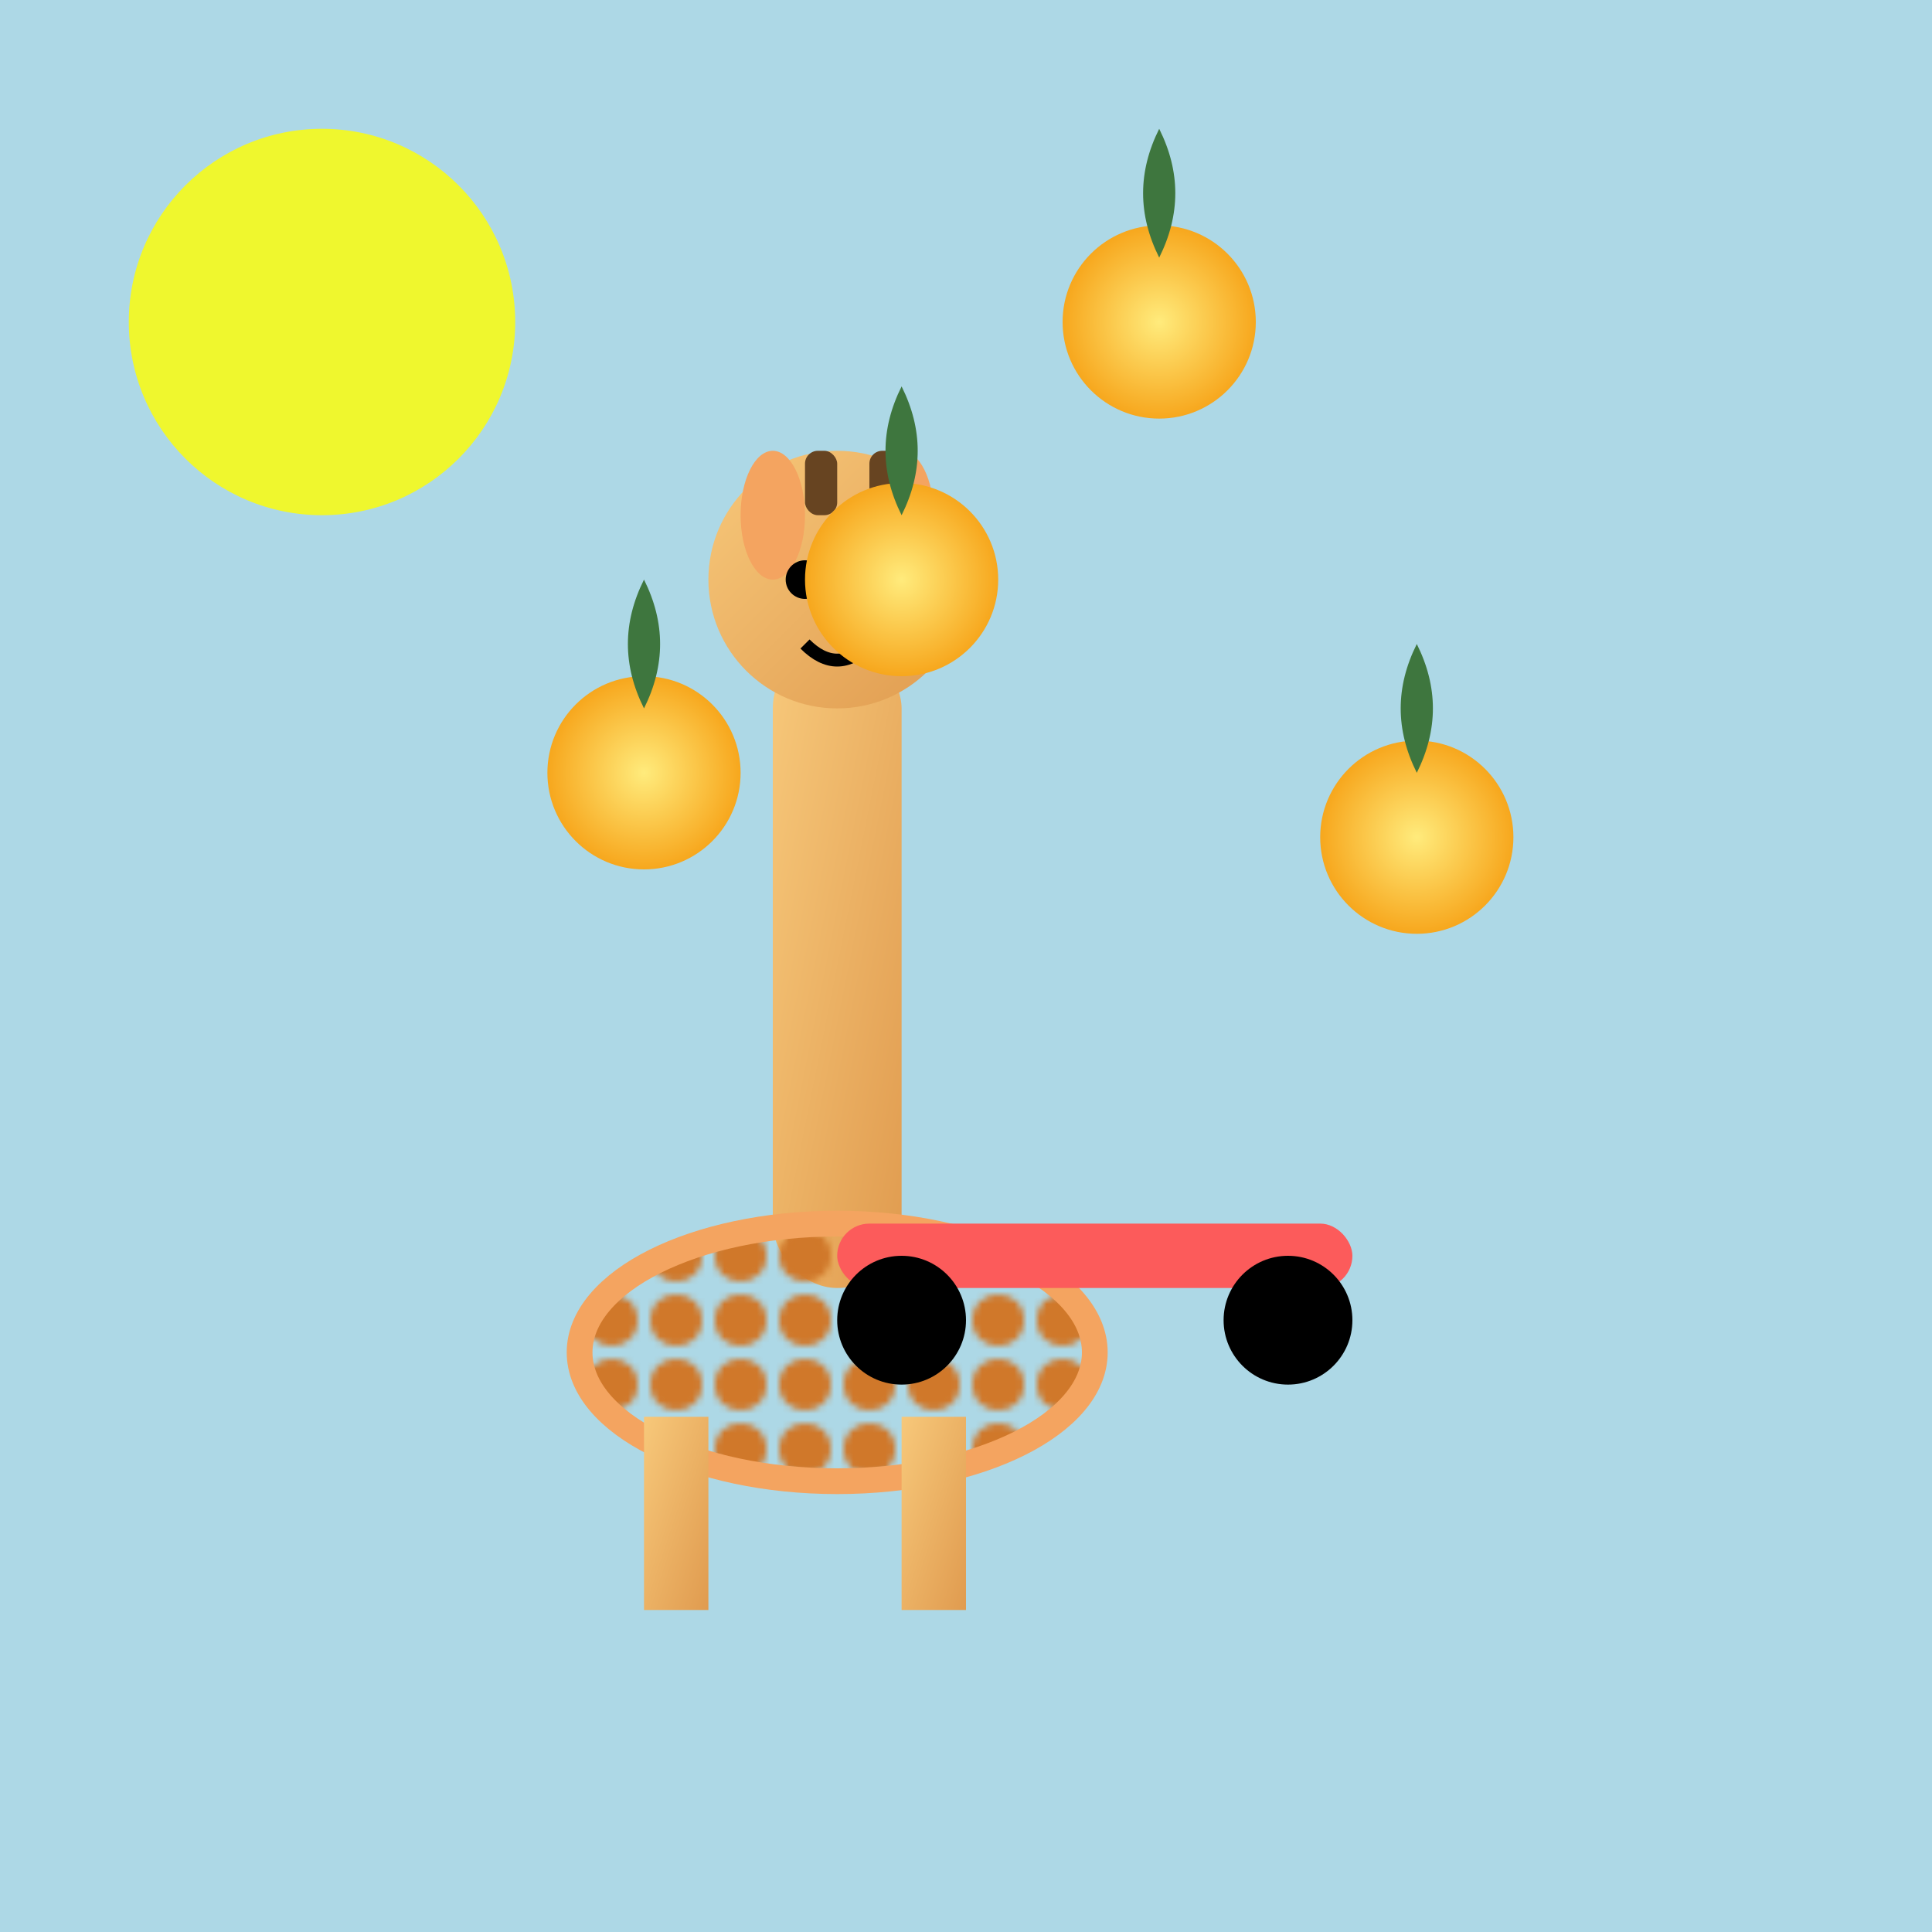 <svg viewBox="0 0 300 300" xmlns="http://www.w3.org/2000/svg">
  <defs>
    <linearGradient id="giraffeGradient" x1="0%" y1="0%" x2="100%" y2="100%">
      <stop offset="0%" stop-color="#f7c87a" />
      <stop offset="100%" stop-color="#e09b4f" />
    </linearGradient>
    <radialGradient id="pineappleGradient" cx="50%" cy="50%" r="50%">
      <stop offset="0%" stop-color="#ffeb7c" />
      <stop offset="100%" stop-color="#f7a71d" />
    </radialGradient>
    <pattern id="giraffeSpots" patternUnits="userSpaceOnUse" width="10" height="10">
      <circle cx="5" cy="5" r="4" fill="#d0782a" />
    </pattern>
  </defs>
  <!-- Background -->
  <rect width="300" height="300" fill="lightblue" />
  <!-- Sun -->
  <circle cx="50" cy="50" r="30" fill="yellow" opacity="0.8" />
  <!-- Giraffe -->
  <g transform="translate(150,150)">
    <g transform="translate(-100,-100)">
      <!-- Neck -->
      <rect x="70" y="50" width="20" height="100" rx="10" fill="url(#giraffeGradient)" />
      <!-- Body -->
      <ellipse cx="80" cy="160" rx="40" ry="20" fill="url(#giraffeSpots)" stroke="#f4a460" stroke-width="4" />
      <!-- Legs -->
      <rect x="50" y="170" width="10" height="30" fill="url(#giraffeGradient)" />
      <rect x="90" y="170" width="10" height="30" fill="url(#giraffeGradient)" />
      <!-- Head -->
      <circle cx="80" cy="40" r="20" fill="url(#giraffeGradient)" />
      <!-- Ears -->
      <ellipse cx="70" cy="30" rx="5" ry="10" fill="#f4a460" />
      <ellipse cx="90" cy="30" rx="5" ry="10" fill="#f4a460" />
      <!-- Horns -->
      <rect x="75" y="20" width="5" height="10" rx="2" fill="#674421" />
      <rect x="85" y="20" width="5" height="10" rx="2" fill="#674421" />
      <!-- Face -->
      <circle cx="75" cy="40" r="3" fill="black" />
      <circle cx="85" cy="40" r="3" fill="black" />
      <path d="M75 50 Q80 55, 85 50" stroke="black" fill="none" stroke-width="2" />
    </g>
  </g>
  <!-- Skateboard -->
  <g transform="translate(120,180)">
    <rect x="10" y="10" width="80" height="10" rx="5" fill="#fc5b5b" />
    <circle cx="20" cy="25" r="10" fill="black" />
    <circle cx="80" cy="25" r="10" fill="black" />
  </g>
  <!-- Pineapples -->
  <g transform="translate(100,70)">
    <g>
      <circle cx="40" cy="20" r="15" fill="url(#pineappleGradient)" />
      <path d="M40 10 Q35 0, 40 -10 Q45 0, 40 10 Z" fill="#3e763e" />
    </g>
    <g transform="translate(40,-40)">
      <circle cx="40" cy="20" r="15" fill="url(#pineappleGradient)" />
      <path d="M40 10 Q35 0, 40 -10 Q45 0, 40 10 Z" fill="#3e763e" />
    </g>
    <g transform="translate(-40,30)">
      <circle cx="40" cy="20" r="15" fill="url(#pineappleGradient)" />
      <path d="M40 10 Q35 0, 40 -10 Q45 0, 40 10 Z" fill="#3e763e" />
    </g>
    <g transform="translate(80,40)">
      <circle cx="40" cy="20" r="15" fill="url(#pineappleGradient)" />
      <path d="M40 10 Q35 0, 40 -10 Q45 0, 40 10 Z" fill="#3e763e" />
    </g>
  </g>
</svg>